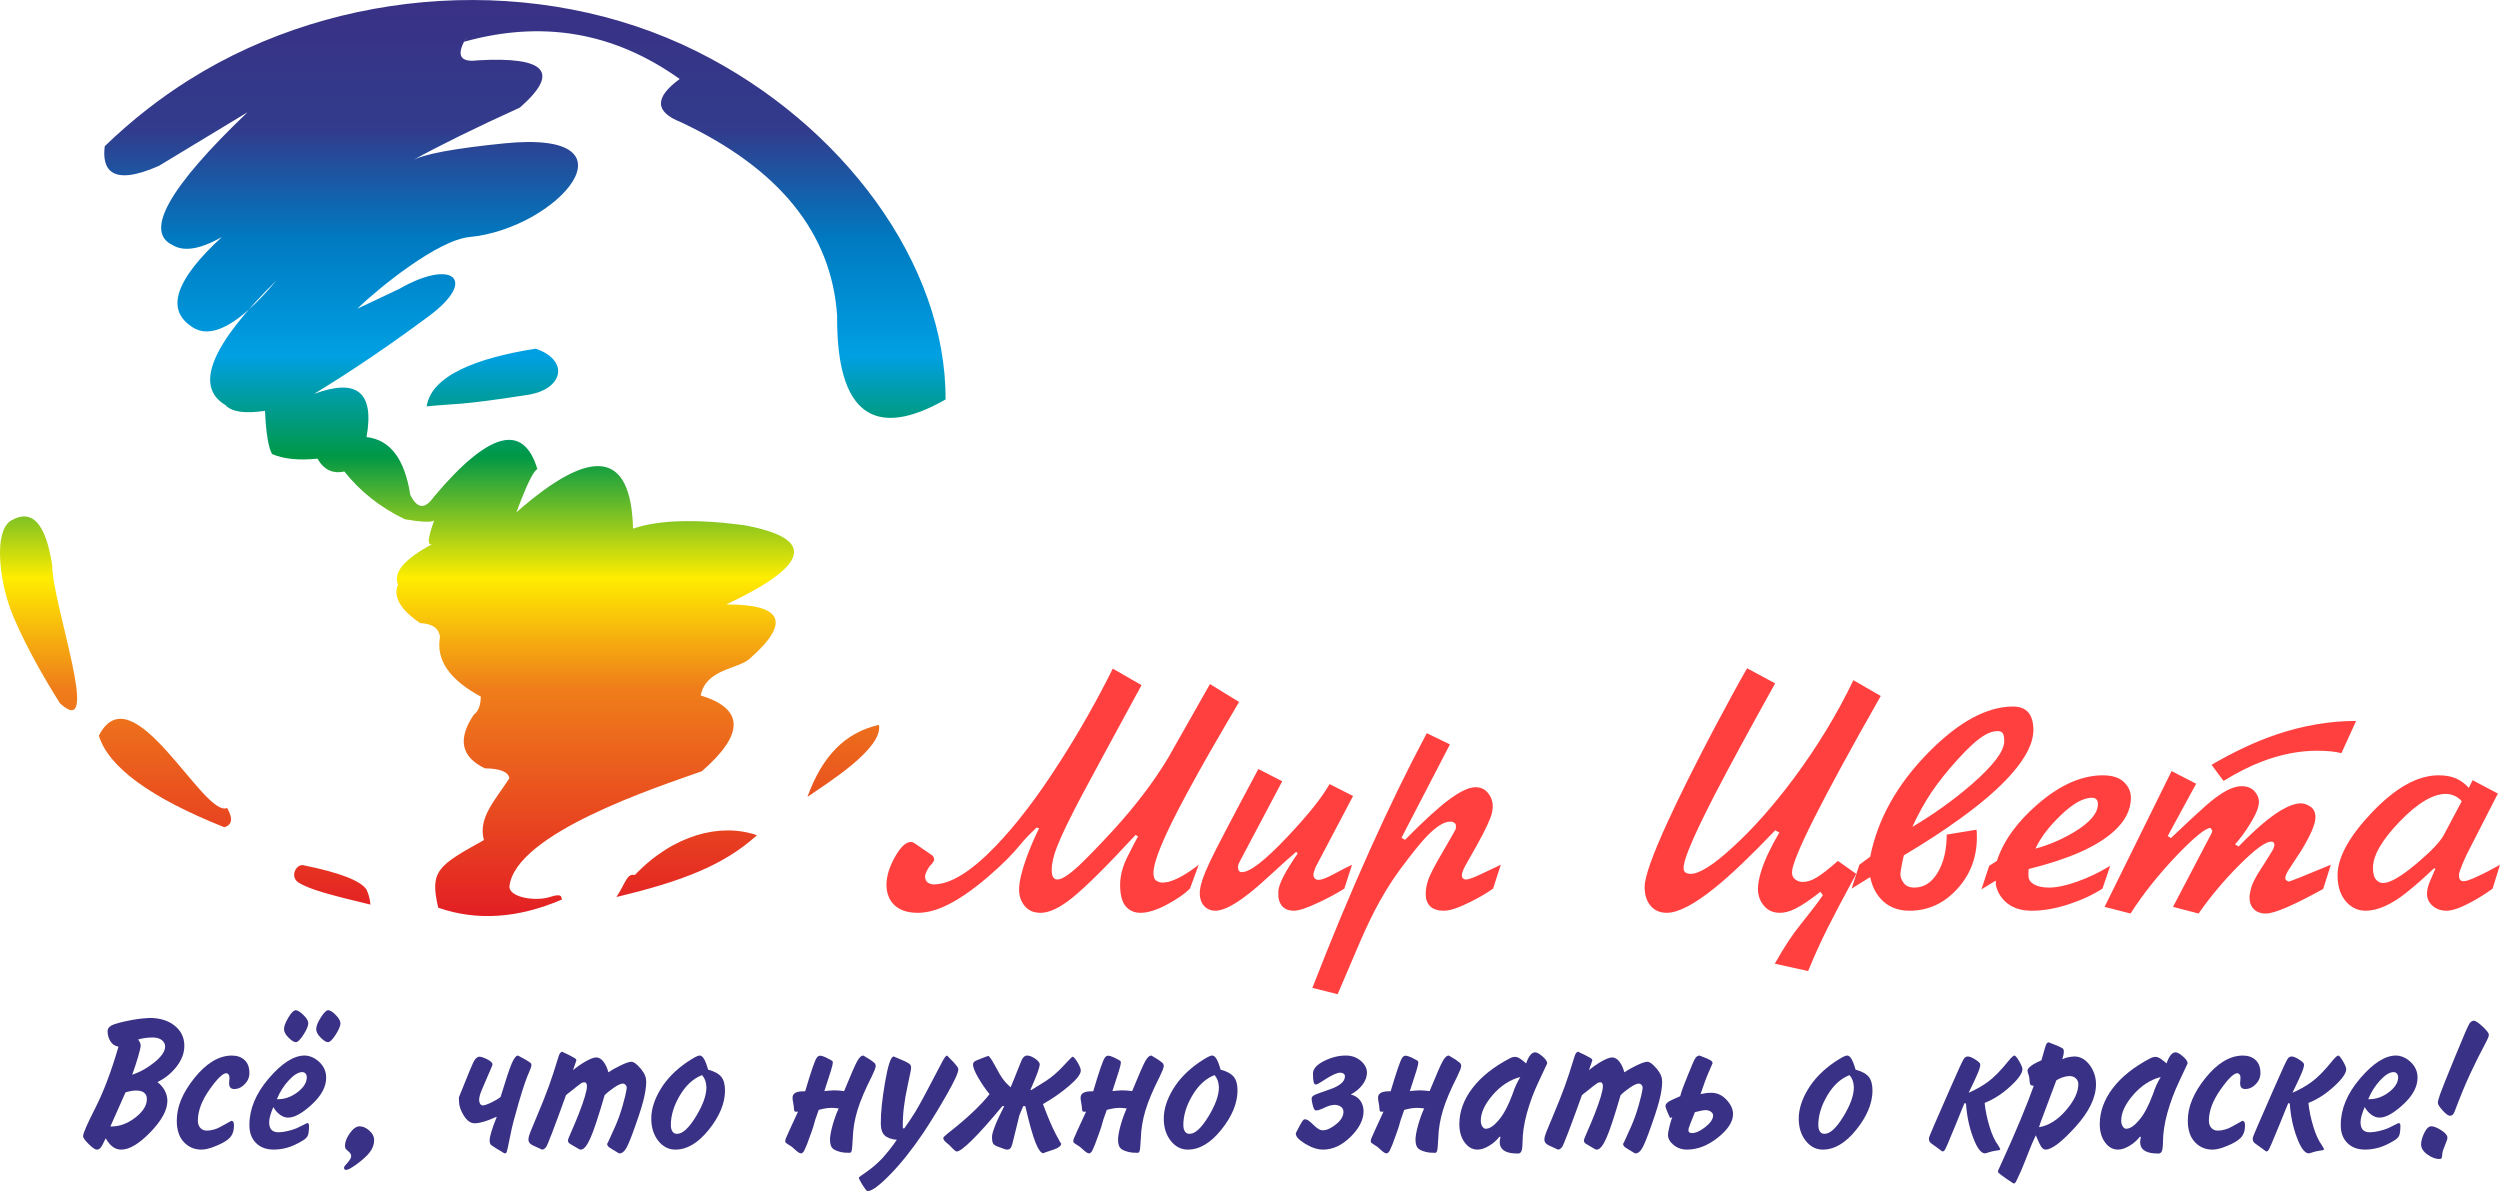 <?xml version="1.0" encoding="UTF-8"?> <svg xmlns="http://www.w3.org/2000/svg" xmlns:xlink="http://www.w3.org/1999/xlink" xmlns:xodm="http://www.corel.com/coreldraw/odm/2003" xml:space="preserve" width="60mm" height="28.584mm" version="1.1" style="shape-rendering:geometricPrecision; text-rendering:geometricPrecision; image-rendering:optimizeQuality; fill-rule:evenodd; clip-rule:evenodd" viewBox="0 0 6000 2858.4"> <defs> <style type="text/css"> .fil2 {fill:#393185;fill-rule:nonzero} .fil1 {fill:#FF403F;fill-rule:nonzero} .fil0 {fill:url(#id0)} </style> <linearGradient id="id0" gradientUnits="userSpaceOnUse" x1="1134.7" y1="2198.52" x2="1134.7" y2="0.01"> <stop offset="0" style="stop-opacity:1; stop-color:#E31E24"></stop> <stop offset="0.251" style="stop-opacity:1; stop-color:#EF7F1A"></stop> <stop offset="0.369" style="stop-opacity:1; stop-color:#FFED00"></stop> <stop offset="0.502" style="stop-opacity:1; stop-color:#009846"></stop> <stop offset="0.612" style="stop-opacity:1; stop-color:#00A0E3"></stop> <stop offset="0.741" style="stop-opacity:1; stop-color:#0079C0"></stop> <stop offset="0.859" style="stop-opacity:1; stop-color:#323B8C"></stop> <stop offset="1" style="stop-opacity:1; stop-color:#393185"></stop> </linearGradient> </defs> <g id="Слой_x0020_1">  <g id="_665765040"> <path class="fil0" d="M1121.8 85.99c-28.32,45.08 -19.92,64.68 25.19,58.79 164.03,-9.32 197.62,28.46 100.77,113.37 -105.3,47.85 -191.6,90.3 -258.93,127.37 27.23,-15.56 101.02,-29.37 221.31,-41.45 335.73,-33.68 128.7,204.53 -83.29,224.81 -76.83,7.35 -218.66,122.9 -269.6,172.15 0,0 33.59,-15.85 100.77,-47.57 127.71,-73.64 189.75,-22.8 71.86,64.78 -94.45,70.22 -186.51,132.6 -276.2,187.15 103.28,-38.49 145.27,-3.98 125.96,103.58 56.6,6.2 91.58,52.39 104.98,138.57 16.42,33.57 35.09,35.43 55.98,5.6 132.22,-157.23 215.27,-179.62 249.14,-67.18 -9.15,3.17 -25.95,37.7 -50.39,103.57 181.88,-159.94 275.19,-146.88 279.92,39.2 60.95,-20.87 149.59,-23.67 265.93,-8.4 173.64,31.8 159.64,95.24 -41.99,190.35 136.33,-0.29 154.95,43.17 55.89,130.36 -29.05,25.57 -104.6,24.11 -117.49,87.99 104.54,31.98 105.48,92.62 2.79,181.95 -103.43,36.78 -448.94,148.6 -461.87,277.13 0.56,26.13 63.68,36.05 98.67,24.24 28.64,-9.67 26.16,1.99 27.3,6.55 -105.42,45.23 -204.33,51.77 -296.73,19.59 -21.1,-88.87 -0.69,-100.98 109.62,-162.36 -14.71,-53.31 26.81,-95.3 61.11,-148.36 -2.57,-15.41 -22.16,-23.34 -58.78,-23.8 -57.18,-27.43 -66.05,-70.35 -26.6,-128.77 10.84,-7.77 16.44,-22.25 16.79,-43.39 -75.25,-40.66 -107.91,-88.25 -98,-142.78 -2.23,-21.11 -18.09,-32.31 -47.58,-33.59 -47.62,-32.46 -65.35,-63.25 -53.19,-92.39 -11.92,-29.77 16.07,-62.44 83.98,-97.97 -14.32,7.16 -13.38,-11.49 2.8,-55.98 -7.24,4.81 -30.57,3.87 -69.98,-2.8 -58.55,-28 -107.08,-66.26 -145.56,-114.76 -27.92,6.12 -49.4,-4.15 -64.43,-30.79 -45.39,4.63 -81.78,0.91 -109.17,-11.2 -8.8,-16.1 -14.42,-50.63 -16.8,-103.57 -48.55,7.27 -80.27,2.61 -95.19,-14.01 -75.17,-44.99 -34.1,-144.84 123.18,-299.51 -91.57,109.38 -160.63,145.75 -207.15,109.17 -58.9,-41.54 -33.69,-112.44 75.57,-212.73 -51.55,29.16 -90.75,35.7 -117.56,19.59 -69.53,-32.11 -9.81,-138.49 179.15,-319.14 0,0 -70.92,42.92 -212.74,128.78 -117.15,51.67 -136.57,5.38 -129.86,-47.29 65.23,-63.01 133.35,-115.83 203.24,-159.71 357.46,-224.43 838.54,-256.6 1217.69,-67.84 350.93,174.73 598.55,510.68 597.04,835.4 -170.79,97.52 -262.19,35 -260.21,-200.88 -13.4,-198.24 -138.43,-353.13 -375.1,-464.69 -62.73,-24.59 -63.66,-59.1 -2.79,-103.54 -157.03,-112.24 -329.56,-142.03 -517.6,-89.38m-969.65 1587.75c-45,-71.08 -97.19,-164.91 -120.84,-231.68 -23.46,-66.25 -38.05,-176.6 1.32,-205.79 51.66,-31.31 85.25,4.16 100.77,106.37 0,91.93 121.11,424.76 18.75,331.1l0 0zm401.14 251.16c14.5,25.34 12.16,40.73 -6.99,46.19 -177.29,-70.91 -277.6,-144.16 -300.92,-219.75 80.52,-157.72 251.39,198.51 307.91,173.56zm334.55 195.94c9.32,20.53 9.19,35.91 9.19,35.91 -88.9,-21.54 -144.86,-35.26 -172.53,-52.99 -20.7,-13.25 -6.89,-43.43 10.78,-41.7 87.82,17.8 138.67,37.39 152.56,58.78zm643.85 -35.01c92.36,-96.77 205.48,-126.04 293.2,-95.51 -79.01,71.36 -177.65,110.14 -337.37,148.22 21.78,-32.23 24.88,-57.88 44.16,-52.71l0.01 0zm414.31 -187.56c35.22,-97.53 90.22,-154.62 171.65,-172.79 10.44,57.37 -126.62,141.27 -171.65,172.79zm-652.11 -1075.72c-141.3,22.17 -250.87,64.51 -261.73,138.57 71.06,-7.6 71.17,-1.01 242.98,-27.78 84.49,-13.17 100.97,-82.42 18.76,-110.79l-0.01 0z"></path> <path class="fil1" d="M2973.75 1684.72c-24.13,40.98 -47.98,81.96 -71.56,122.93 -39.29,69.04 -69.32,124.63 -90.1,166.72 -29.18,59.5 -43.78,99.65 -43.78,120.41 0,10.1 2.54,16.55 7.58,19.37 5.06,2.81 10.1,4.2 15.15,4.2 5.05,-0.55 9.26,-1.11 12.64,-1.68 20.76,-5.62 45.18,-19.37 73.25,-41.26l-21.06 57.26c-12.91,12.9 -31.58,25.82 -55.99,38.73 -24.42,12.91 -45.34,19.37 -62.74,19.37 -14.59,0 -26.39,-5.19 -35.37,-15.59 -8.98,-10.38 -13.47,-27.63 -13.47,-51.77 0,-21.89 6.17,-44.91 18.53,-69.04 7.86,-15.72 16,-31.44 24.42,-47.15l-5.9 -3.36c-67.91,73.53 -118.16,123.5 -150.72,149.87 -30.31,24.69 -56.15,37.04 -77.46,37.04 -16.28,0 -28.92,-5.47 -37.89,-16.42 -8.99,-10.94 -13.48,-24 -13.48,-39.16 0,-17.97 5.63,-42.66 16.85,-74.09 8.42,-23.58 18.8,-48 31.16,-73.27l-5.9 -1.68c-16.27,15.14 -29.19,28.62 -38.73,40.42 -18.52,23 -44.06,48.56 -76.63,76.62 -40.42,34.81 -76.62,59.22 -108.61,73.26 -21.89,9.54 -42.38,14.3 -61.47,14.3 -27.5,0 -47.72,-7.85 -60.63,-23.57 -9.54,-11.79 -14.31,-26.39 -14.31,-43.78 0,-20.21 6.73,-42.39 20.21,-66.53 13.47,-24.13 26.39,-36.2 38.73,-36.2 2.25,0 4.77,0.84 7.59,2.52l42.94 29.48c2.24,1.11 3.93,4.2 5.04,9.26 0,3.93 -2.8,8.7 -8.41,14.31 -3.36,3.36 -6.45,7.99 -9.27,13.9 -2.8,5.89 -4.21,10.25 -4.21,13.05 0,8.99 3.93,14.87 11.79,17.68 3.37,1.12 6.17,1.69 8.42,1.69 40.42,0 89.82,-30.32 148.19,-90.94 50.52,-52.19 102.72,-120.69 156.62,-205.46 46.02,-71.84 87.85,-145.66 125.46,-221.45l69.04 39.57c-69.04,126.87 -116.75,215.01 -143.13,264.41 -29.19,55.01 -49.12,96.27 -59.79,123.77 -8.4,21.33 -12.62,39.87 -12.62,55.57 0,15.16 4.5,22.74 13.47,22.74 10.66,0 27.79,-10.95 51.36,-32.84 20.22,-19.09 47.45,-47.15 81.69,-84.21 54.45,-59.49 98.79,-117.88 133.04,-175.15 2.8,-5.04 36.2,-63.98 100.19,-176.82l69.88 42.94 -0.01 0.03zm273.67 225.67l-90.1 170.93c-0.55,2.24 -1.12,3.93 -1.68,5.06 -2.25,5.61 -3.37,9.54 -3.37,11.78 0,8.99 4.2,13.48 12.62,13.48 7.3,0 20.22,-5.04 38.74,-15.15 18.53,-10.1 32.28,-17.12 41.25,-21.05l-18.51 57.25c-16.85,10.68 -36.48,21.34 -58.95,32 -29.19,14.03 -49.97,21.05 -62.31,21.05 -21.33,0 -33.68,-10.94 -37.05,-32.84l0 -15.16c1.69,-17.41 17.12,-47.16 46.32,-89.25l-3.38 -4.21c-8.98,7.31 -33.67,29.47 -74.08,66.53 -54.46,49.97 -94.59,74.93 -120.41,74.93 -8.99,0 -16.85,-2.81 -23.58,-8.41 -8.98,-7.86 -13.46,-19.37 -13.46,-34.53 0,-15.72 8.14,-40.69 24.42,-74.94 12.9,-27.5 51.64,-101.61 116.19,-222.29l57.26 29.47 -98.51 186.09c-4.51,7.86 -7.03,13.74 -7.58,17.68l0 4.21c0.55,6.73 3.65,10.1 9.25,10.1 19.66,0 56.42,-28.63 110.32,-85.89 48.26,-51.08 81.68,-92.91 100.2,-125.46l56.42 28.62 -0.02 0zm354.49 165.03l-18.52 57.26c-15.72,11.22 -34.53,22.17 -56.42,32.83 -26.93,13.47 -47.43,20.22 -61.46,20.22 -11.22,0 -20.21,-1.97 -26.94,-5.9 -11.23,-6.73 -16.84,-18.24 -16.84,-34.53 0,-10.65 1.96,-21.74 5.89,-33.25 3.94,-11.51 13.2,-29.88 27.78,-55.16 25.82,-44.34 38.74,-67.08 38.74,-68.21l0 -6.73c0,-1.12 0,-1.96 0,-2.52 -2.26,-5.06 -6.74,-7.58 -13.47,-7.58 -14.61,0 -33.13,11.51 -55.57,34.53 -10.1,10.1 -25.55,28.64 -46.32,55.57 -26.38,33.68 -48.82,67.36 -67.36,101.04 -15.72,28.06 -32.14,62.03 -49.26,101.87 -17.13,39.85 -34.38,80.27 -51.77,121.25l-60.63 -15.16c44.34,-114.51 89.82,-223.7 136.4,-327.53 46.6,-103.84 92.62,-198.44 138.1,-283.76l55.57 26.94 -116.19 223.98 8.41 5.04c46.02,-46.58 81.96,-79.29 107.78,-98.09 25.82,-18.81 46.32,-28.21 61.48,-28.21 12.34,0 22.31,4.64 29.88,13.89 7.58,9.27 11.36,19.79 11.36,31.58 0,8.99 -1.81,18.24 -5.47,27.78 -3.65,9.55 -9.54,22.32 -17.68,38.32 -8.14,16.01 -20.35,38.03 -36.62,66.09 -9.55,16.28 -14.31,27.23 -14.31,32.85 0,7.3 3.35,10.95 10.1,10.95 5.61,0 16.83,-3.93 33.68,-11.79 16.84,-7.86 33.4,-15.72 49.67,-23.58l-0.01 0.01zm911.9 -405.01c-142.03,249.8 -213.04,390.98 -213.04,423.53 0,7.3 2.67,12.92 8.01,16.85 5.34,3.93 11.36,5.88 18.09,5.88 10.11,0 21.06,-3.51 32.85,-10.52 11.79,-7.02 28.91,-20.35 51.36,-39.99l43.78 31.15c-32.01,59.22 -54.45,101.74 -67.36,127.58 -17.4,34.66 -33.4,69.88 -47.99,105.67l-79.99 -17.69c22.44,-39.85 42.94,-71 61.46,-93.47 24.71,-30.86 42.65,-54.44 53.88,-70.73l-5.89 -8.41c-24.71,19.65 -45.19,33.4 -61.48,41.26 -12.9,6.17 -24.69,9.25 -35.36,9.25 -15.72,0 -28.07,-5.04 -37.05,-15.16 -10.66,-11.79 -16,-25.82 -16,-42.1 0,-11.79 2.52,-25.82 7.58,-42.11 7.86,-25.82 22.45,-56.97 43.78,-93.45l-10.1 -5.06c-58.37,61.18 -106.37,106.95 -143.98,137.25 -49.97,40.42 -88.69,60.63 -116.2,60.63 -16.27,0 -29.19,-5.6 -38.73,-16.85 -9.55,-11.21 -14.31,-26.38 -14.31,-45.47 0,-23.57 18.51,-75.77 55.57,-156.62 28.63,-62.3 65.39,-136.12 110.32,-221.45 34.23,-64.56 60.9,-113.38 79.99,-146.51l67.36 36.22c-63.43,113.95 -111.99,203.48 -145.65,268.59 -29.19,56.7 -49.69,99.93 -61.48,129.67 -8.42,21.34 -12.64,36.22 -12.64,44.63 0,5.62 1.69,9.4 5.06,11.37 3.37,1.96 7.3,2.94 11.79,2.94 20.76,0 53.88,-20.77 99.35,-62.3 49.39,-44.91 98.79,-100.48 148.19,-166.72 56.68,-76.34 104.4,-154.93 143.14,-235.76l65.69 37.88 0 0.02zm366.28 81.69c0,30.87 -17.68,66.24 -53.05,106.09 -29.18,33.12 -69.88,68.47 -122.09,106.09 -39.29,28.63 -84.48,58.1 -135.57,88.42 -1.11,3.37 -2.8,10.95 -5.04,22.74 -2.24,11.79 -3.36,19.37 -3.36,22.74 0,6.74 2.67,13.75 7.99,21.05 5.34,7.31 13.89,10.94 25.68,10.94 23.02,0 41.68,-12.07 55.99,-36.21 14.31,-24.14 21.47,-54.46 21.47,-90.94l71.56 -11.78c0.58,3.94 0.85,10.1 0.85,18.53 0,48.28 -15.86,89.67 -47.57,124.2 -31.72,34.53 -69.75,51.79 -114.1,51.79 -29.2,0 -52.49,-9.83 -69.88,-29.47 -12.35,-14.04 -20.49,-31.16 -24.42,-51.37l-44.63 27.79 18.54 -57.26 26.09 -19.37c17.97,-90.37 64.56,-173.73 139.78,-250.09 72.42,-73.53 140.06,-110.3 202.94,-110.3 32.55,0 48.84,18.81 48.84,56.41l-0.02 0zm-69.88 26.94c0,-8.97 -1.13,-15.29 -3.37,-18.95 -2.25,-3.65 -6.45,-5.47 -12.64,-5.47 -9.55,0 -19.65,3.08 -30.31,9.26 -17.4,10.11 -39.15,29.62 -65.26,58.52 -26.1,28.91 -47.15,55.29 -63.15,79.15 -16,23.85 -31.3,51.5 -45.89,82.94 50.51,-29.75 97.95,-63.71 142.29,-101.89 52.2,-45.46 78.31,-79.98 78.31,-103.56l0.02 0zm303.96 135.57c0,29.19 -13.75,56.14 -41.26,80.83 -40.42,36.49 -108.34,66.52 -203.77,90.1 -0.56,2.24 -0.84,5.04 -0.84,8.42 0,3.37 0,5.89 0,7.58 0,8.98 4.49,15.99 13.46,21.05 8.99,5.06 21.06,7.58 36.22,7.58 17.97,0 40.42,-4.78 67.36,-14.31 26.93,-9.54 53.32,-22.18 79.14,-37.89l-18.51 54.74c-23.58,15.14 -50.96,27.78 -82.11,37.89 -31.16,10.1 -60.48,15.16 -87.99,15.16 -27.5,0 -49.12,-7.86 -64.83,-23.58 -11.24,-11.22 -18.24,-24.12 -21.06,-38.72l0 -10.1 -34.53 21.05 18.54 -56.42 18.51 -11.79c15.72,-47.99 48.56,-93.6 98.52,-136.68 53.32,-45.89 105.24,-68.76 155.77,-68.76 22.44,0 39.29,5.34 50.51,16 11.23,10.65 16.84,23.28 16.84,37.88l0.03 -0.03zm-79.16 15.16c0,-10.1 -4.77,-15.16 -14.31,-15.16 -20.76,0 -45.61,13.9 -74.51,41.68 -28.92,27.79 -49.25,54.59 -61.06,80.43 31.44,-8.42 62.32,-21.62 92.62,-39.59 38.17,-23.01 57.26,-45.47 57.26,-67.36l0 0zm619.72 -199.55l-35.36 77.46c-14.04,-3.93 -33.68,-5.89 -58.95,-5.89 -42.65,0 -86.72,8.69 -132.2,26.09 -28.07,10.66 -58.65,26.1 -91.78,46.31l-28.63 -38.73c53.88,-31.43 105.54,-55.58 154.93,-72.4 64.56,-21.89 128.56,-32.84 191.99,-32.84zm-60.63 345.22l-18.51 58.1c-71.29,39.3 -117.04,58.95 -137.25,58.95 -19.65,0 -32.28,-8.42 -37.89,-25.27 -1.12,-5.61 -1.69,-10.38 -1.69,-14.31 0,-2.8 0.98,-8.84 2.95,-18.1 1.96,-9.27 7.43,-21.48 16.42,-36.63 7.3,-11.23 14.59,-22.74 21.89,-34.52 0.56,-1.13 4.21,-7.02 10.95,-17.68 5.05,-7.86 7.58,-14.03 7.58,-18.53 0,-5.06 -2.52,-7.58 -7.58,-7.58 -13.47,0 -38.59,18.24 -75.34,54.88 -36.78,36.63 -69.77,75.77 -98.94,117.74l-61.47 -16 92.62 -176.84 1.69 -5.88 -4.21 -6.74c-11.79,0 -38.74,21.89 -80.85,65.68 -44.33,46.58 -81.39,93.18 -111.13,139.78l-62.32 -16 160.83 -325.87 58.94 30.31 -68.21 125.46 7.57 5.05c35.36,-33.68 62.87,-59.22 82.53,-76.63 35.92,-31.99 64.84,-47.99 86.73,-47.99 13.47,0 23.85,3.93 31.15,11.92 7.31,8.01 10.94,16.42 10.94,25.55 0,12.47 -7.02,30.02 -21.05,52.76 -11.22,18.24 -23.3,34.66 -36.2,49.4l8.4 5.19c39.86,-41.11 73.54,-69.88 101.05,-86.45 19.07,-11.36 35.36,-17.12 48.82,-17.12 7.32,0 14.89,2.67 22.75,7.99 7.85,5.33 11.78,13.9 11.78,25.69 0,15.71 -11.21,42.1 -33.67,79.14 -2.82,4.5 -12.35,19.08 -28.64,43.78 -6.73,10.1 -10.1,17.68 -10.1,22.74 0,2.25 0.7,3.93 2.09,5.05 1.41,1.13 3.25,2.24 5.49,3.37 3.36,0 37.31,-13.48 101.87,-40.42l0.01 0.03zm405.86 0l-17.68 57.25c-15.16,11.22 -32.56,22.17 -52.2,32.83 -25.26,13.48 -44.63,20.22 -58.1,20.22 -13.46,0 -24.69,-3.93 -33.68,-11.79 -8.99,-7.85 -13.47,-17.4 -13.47,-28.62 0,-8.97 2.26,-18.79 6.74,-29.47 4.5,-10.66 8.98,-21.05 13.48,-31.15l-3.36 -0.84c-24.15,23.01 -45.75,42.1 -64.84,57.24 -37.05,29.75 -70.17,44.63 -99.35,44.63 -17.4,0 -32.28,-6.46 -44.63,-19.37 -15.14,-15.71 -22.74,-37.6 -22.74,-65.68 0,-42.11 26.95,-91.79 80.83,-149.04 57.26,-60.63 111.14,-90.94 161.67,-90.94 18.53,0 34.25,3.36 47.15,10.11 9.55,5.04 17.96,11.78 25.26,20.22l9.27 -18.54 60.63 32 -74.09 144.83c-2.81,5.61 -6.73,14.45 -11.79,26.52 -5.04,12.07 -7.58,20.07 -7.58,24 0,10.1 3.65,15.15 10.96,15.15 5.61,0 15.71,-3.36 30.3,-10.09 18.54,-8.42 37.61,-18.25 57.26,-29.47l-0.04 0zm-91.78 -152.42c-4.49,-5.61 -10.25,-9.95 -17.26,-13.04 -7.02,-3.08 -13.9,-4.62 -20.63,-4.62 -31.43,0 -68.5,22.17 -111.15,66.52 -42.67,44.35 -64,81.4 -64,111.15 0,12.91 2.39,22.19 7.16,27.79 4.76,5.61 10.52,8.41 17.25,8.41 16.28,0 42.38,-15.01 78.31,-45.05 35.94,-30.05 58.37,-53.48 67.36,-70.31l42.95 -80.85 0.01 0z"></path> </g> <path class="fil2" d="M377.79 2596.95c7.81,6.03 13.77,12.95 17.83,20.78 4.06,7.81 6.1,15.95 6.1,24.38 0,21.98 -13.55,46.96 -40.64,74.95 -27.1,27.99 -50.43,42 -69.99,42 -7.52,0 -14.29,-2.19 -20.32,-6.56 -6.02,-4.37 -11.74,-11.21 -17.15,-20.54 -5.43,11.75 -9.42,19.19 -11.97,22.35 -2.56,3.16 -5.64,4.75 -9.25,4.75 -4.21,0 -10.83,-4.52 -19.87,-13.55 -9.03,-9.03 -13.4,-15.35 -13.09,-18.96 0,-6.63 9.87,-29.28 29.59,-67.96 19.7,-38.68 38.15,-87.52 55.3,-146.52 -8.43,-1.51 -14.89,-5.88 -19.41,-13.09 -4.51,-7.23 -6.77,-15.35 -6.77,-24.38 0,-5.43 3.16,-9.94 9.48,-13.55 6.32,-3.61 21.84,-7.83 46.51,-12.65 11.44,-2.1 20.47,-3.46 27.1,-4.06 6.63,-0.61 12.8,-1.06 18.52,-1.35 24.69,0.29 44.63,6.62 59.83,18.96 15.21,12.34 22.8,28.29 22.8,47.87 0,17.46 -6.25,34.16 -18.74,50.11 -12.49,15.95 -27.77,28.3 -45.83,37.02l-0.03 0zm-60.51 -17.61c19.57,-6.62 37.62,-16.78 54.19,-30.48 16.55,-13.69 24.84,-26.11 24.84,-37.25 0,-6.02 -2.64,-11.15 -7.91,-15.36 -5.26,-4.2 -12.71,-6.31 -22.34,-6.31 -6.32,0 -12.49,0.45 -18.52,1.34 -6.02,0.91 -11.43,2.12 -16.26,3.61 1.81,2.1 3.31,4.44 4.52,6.99 1.2,2.57 1.8,4.9 1.8,7 0,4.51 -2.11,13.85 -6.32,27.99 -4.21,14.15 -8.88,28.29 -14,42.44l0 0.03zm-52.37 124.18c20.46,0.6 40.18,-6.32 59.14,-20.78 18.97,-14.46 28.45,-29.5 28.45,-45.16 0,-6.32 -2.12,-11.29 -6.32,-14.9 -4.21,-3.6 -10.99,-5.42 -20.32,-5.42 -3.32,0 -7.07,0.38 -11.3,1.13 -4.2,0.76 -8.57,1.73 -13.09,2.93 -1.51,3.31 -2.26,4.97 -2.26,4.97 0,0 -11.43,25.73 -34.32,77.21l0.02 0.02z"></path> <path id="_1" class="fil2" d="M474.87 2689.53c0,7.23 1.95,13.02 5.86,17.39 3.91,4.37 9.18,6.55 15.81,6.55 5.11,0 10.69,-0.84 16.7,-2.48 6.02,-1.65 11.6,-3.99 16.71,-6.99 16.56,-9.32 24.84,-13.93 24.84,-13.77 0,0.15 0.15,0.08 0.45,-0.23 2.1,0 3.68,0.91 4.74,2.71 1.05,1.81 1.58,4.66 1.58,8.58 0,12.64 -3.46,22.51 -10.38,29.57 -6.93,7.07 -18.06,13.62 -33.41,19.65 -7.83,3.31 -14.53,5.57 -20.09,6.77 -5.57,1.21 -10.31,1.81 -14.22,1.81 -16.86,0 -30.92,-6.01 -42.23,-18.07 -11.29,-12.03 -16.93,-29.04 -16.93,-51.02 -0.3,-33.11 13.84,-67.43 42.44,-102.94 28.61,-35.53 58.4,-53.43 89.41,-53.74 12.95,0 23.26,3.61 30.92,10.84 7.69,7.22 11.51,17.61 11.51,31.15 0,10.24 -3.76,19.19 -11.29,26.86 -7.52,7.69 -15.95,11.51 -25.27,11.51 -3.92,0 -6.94,-1.13 -9.03,-3.38 -2.12,-2.26 -3.16,-5.8 -3.16,-10.62 0,-1.2 0.15,-3.31 0.46,-6.32 0.29,-3 0.45,-5.26 0.45,-6.77 0,-3.31 -0.75,-5.94 -2.26,-7.9 -1.51,-1.95 -3.31,-2.94 -5.42,-2.94 -8.43,0 -21.89,13.17 -40.41,39.52 -18.52,26.33 -27.77,51.1 -27.77,74.28l-0.01 -0.02z"></path> <path id="_2" class="fil2" d="M655.93 2657.01c-3.31,7.83 -5.81,14.75 -7.45,20.76 -1.66,6.02 -2.48,11.14 -2.48,15.35 0,8.43 1.89,14.6 5.65,18.52 3.77,3.91 9.25,5.86 16.48,5.86 6.32,0 13.69,-0.98 22.12,-2.93 8.43,-1.97 15.81,-4.28 22.13,-7 6.01,-2.71 11.51,-5.42 16.48,-8.12 4.97,-2.71 8.05,-4.08 9.25,-4.08 0.91,0 1.73,0.61 2.48,1.81 0.74,1.2 1.13,2.4 1.13,3.61 0,10.52 -0.84,18.28 -2.48,23.25 -1.66,4.97 -6.1,9.56 -13.33,13.77 -13.55,8.12 -25.81,13.69 -36.8,16.71 -10.99,3.01 -21.75,4.52 -32.29,4.52 -18.06,0 -32.36,-5.43 -42.9,-16.26 -10.54,-10.84 -15.64,-25.29 -15.35,-43.34 0,-37.94 15.5,-75.03 46.51,-111.32 31.01,-36.27 59.6,-54.56 85.79,-54.86 12.94,0.3 24.83,5.57 35.67,15.8 10.84,10.23 16.26,22.73 16.26,37.48 0,21.67 -11.51,43.12 -34.54,64.33 -23.04,21.22 -42.07,31.69 -57.13,31.4 -6.32,0 -12.65,-2.26 -18.96,-6.78 -6.32,-4.51 -11.74,-10.69 -16.26,-18.51l0.02 0.03zm8.58 -18.96c17.15,0.6 33.34,-4.75 48.53,-16.03 15.2,-11.29 22.94,-23.25 23.25,-35.89 0,-3.91 -0.98,-7.07 -2.95,-9.48 -1.95,-2.41 -4.59,-3.61 -7.9,-3.61 -9.32,0 -20.09,6.55 -32.28,19.65 -12.19,13.09 -21.75,28.22 -28.67,45.38l0.02 -0.02zm45.6 -213.58c4.51,0.31 10.61,4.21 18.28,11.74 7.67,7.52 11.51,13.99 11.51,19.41 0,6.32 -3.84,15.5 -11.51,27.54 -7.68,12.04 -13.78,18.06 -18.28,18.06 -4.52,0 -10.39,-3.6 -17.61,-10.83 -7.23,-7.23 -10.84,-13.99 -10.84,-20.32 -0.29,-6.32 3.08,-15.5 10.16,-27.54 7.08,-12.04 13.17,-18.06 18.29,-18.06zm77.66 0c4.82,0.31 10.84,4.13 18.06,11.51 7.23,7.37 10.99,13.91 11.3,19.65 0,6.32 -3.85,15.49 -11.51,27.53 -7.67,12.04 -13.77,18.07 -18.29,18.07 -4.51,0 -10.38,-3.61 -17.61,-10.84 -7.23,-7.23 -10.83,-13.99 -10.83,-20.32 0,-7.23 3.69,-16.63 11.07,-28.23 7.37,-11.58 13.33,-17.38 17.83,-17.38l-0.02 0.01z"></path> <path id="_3" class="fil2" d="M897.96 2736.48c0,9.94 -3.39,19.41 -10.17,28.44 -6.77,9.03 -17.83,19.12 -33.19,30.27 -6.92,4.82 -12.04,8.04 -15.35,9.7 -3.31,1.66 -6.03,2.64 -8.12,2.93 -1.81,0 -3.17,-0.45 -4.08,-1.34 -0.9,-0.9 -1.35,-2.1 -1.35,-3.61 0,-0.91 0.16,-1.8 0.45,-2.71 0.3,-0.91 3.32,-4.52 9.04,-10.84 2.71,-3.31 4.66,-6.17 5.86,-8.58 1.2,-2.4 1.8,-4.37 1.8,-5.86 0,-2.11 -0.52,-4.06 -1.58,-5.88 -1.06,-1.8 -2.48,-3.46 -4.28,-4.96 -4.83,-3.91 -7.53,-6.77 -8.13,-8.57 -0.6,-1.81 -0.91,-3.77 -0.91,-5.87 0,-9.03 3.92,-19.03 11.75,-30.02 7.83,-11 15.66,-16.48 23.47,-16.48 7.53,0 15.21,3.38 23.04,10.16 7.81,6.77 11.73,14.53 11.73,23.25l0.02 -0.03z"></path> <path id="_4" class="fil2" d="M1201.39 2632.64c12.65,-41.54 21.6,-68.41 26.86,-80.6 5.26,-12.18 10.16,-18.43 14.68,-18.74 0,0 0.23,0.09 0.67,0.24 0.45,0.14 6.7,3.53 18.74,10.16 6.92,4.21 10.83,6.92 11.74,8.12 0.9,1.21 1.35,2.57 1.35,4.06 0,1.81 -0.45,3.99 -1.35,6.56 -0.91,2.56 -2.11,5.64 -3.6,9.25 -6.63,14.15 -15.05,38.75 -25.29,73.82 -10.24,35.08 -16.56,59.22 -18.96,72.48 -6.03,30.41 -9.56,46.36 -10.62,47.87 -1.05,1.51 -2.33,2.26 -3.84,2.26 -0.91,0 -1.35,-0.08 -1.35,-0.22 0,-0.16 -5.86,-3.7 -17.61,-10.62 -9.32,-5.42 -14.6,-9.18 -15.81,-11.29 -1.2,-2.09 -1.8,-4.81 -1.8,-8.12 -0.29,-4.52 1.06,-11.75 4.06,-21.67 3.01,-9.93 7.38,-21.98 13.09,-36.13 -12.94,5.72 -23.56,9.78 -31.83,12.18 -8.28,2.41 -15.42,3.61 -21.45,3.61 -9.63,0 -18.28,-6.17 -25.96,-18.52 -7.68,-12.34 -11.51,-23.78 -11.51,-34.32 -0.3,-6.32 -0.38,-9.49 -0.22,-9.49 0.14,0 8.79,-21.37 25.96,-64.11 6.03,-15.05 10.54,-24.31 13.55,-27.77 3.01,-3.46 6.32,-5.34 9.94,-5.65 3.92,0 10.09,2.1 18.5,6.32 8.44,4.21 12.66,8.29 12.66,12.19 0,0.9 -0.38,2.25 -1.13,4.06 -0.75,1.8 -1.88,4.51 -3.39,8.12 -15.35,34.93 -23.78,55.01 -25.29,60.28 -1.51,5.26 -2.26,9.41 -2.26,12.42 0,3.91 0.84,7.14 2.48,9.7 1.66,2.57 3.69,3.84 6.1,3.84 4.22,0 11.29,-2.4 21.22,-7.23 9.94,-4.8 17.15,-9.17 21.67,-13.09l0 0.03z"></path> <path id="_5" class="fil2" d="M1460.12 2573.48c8.12,-5.43 17.9,-10.91 29.35,-16.48 11.44,-5.57 20.01,-8.5 25.73,-8.8 2.71,0 5.79,1.2 9.25,3.61 3.46,2.4 8.2,7.08 14.23,14 4.51,5.72 7.68,10.91 9.48,15.57 1.81,4.66 2.72,9.71 2.72,15.13 0,12.35 -2.34,27.54 -7,45.6 -4.66,18.06 -13.47,44.71 -26.42,79.92 -7.23,19.58 -12.95,32.14 -17.15,37.72 -4.23,5.57 -8.58,8.35 -13.1,8.35 -0.6,0 -1.2,-0.07 -1.8,-0.22 -0.6,-0.16 -6.03,-3.38 -16.26,-9.7 -5.72,-3.32 -9.18,-5.94 -10.38,-7.91 -1.2,-1.95 -1.81,-3.98 -1.81,-6.1 0,-0.29 -0.14,0.46 -0.45,2.26 -0.29,1.81 6.47,-12.8 20.32,-43.79 6.63,-15.05 12.49,-31.54 17.61,-49.44 5.12,-17.9 8.29,-31.54 9.49,-40.87 0,-0.89 0,-1.65 0,-2.25 0,-0.6 0,-1.21 0,-1.81 -0.6,-2.09 -1.73,-3.91 -3.39,-5.42 -1.65,-1.51 -3.53,-2.26 -5.64,-2.26 -4.82,0 -12.04,3.31 -21.69,9.93 -9.63,6.62 -17.01,12.65 -22.12,18.06 -14.75,50.88 -26.19,85.33 -34.33,103.4 -8.12,18.06 -15.64,27.09 -22.58,27.09 -0.89,0 -1.73,-0.07 -2.47,-0.22 -0.77,-0.14 -6.4,-3.38 -16.94,-9.7 -5.72,-3.03 -9.1,-5.34 -10.16,-7.01 -1.05,-1.66 -1.58,-3.54 -1.58,-5.65 0,-1.51 2.78,-8.5 8.35,-20.99 5.58,-12.5 11.51,-26.72 17.85,-42.67 6.32,-16.26 11.14,-29.96 14.45,-41.1 3.32,-11.14 4.96,-19.41 4.96,-24.84 0,-3 -0.53,-5.33 -1.58,-6.99 -1.06,-1.65 -2.64,-2.48 -4.74,-2.48 -1.8,0 -3.84,0.53 -6.1,1.59 -2.26,1.05 -14.82,10.76 -37.7,29.12 -28.6,79.17 -44.54,120.78 -47.87,124.84 -3.31,4.07 -6.46,6.1 -9.48,6.1 -0.3,0 -0.39,0 -0.22,0 0.14,0 -6.1,-2.86 -18.74,-8.57 -7.23,-3.02 -11.6,-6.56 -13.09,-10.62 -1.52,-4.06 -1.06,-9.41 1.34,-16.02 1.21,-3.92 2.86,-8.36 4.97,-13.33 2.1,-4.97 6.47,-15.43 13.1,-31.4 6.32,-15.04 11.58,-27.84 15.8,-38.37 4.23,-10.54 8.58,-21.97 13.1,-34.32 3.91,-10.83 7.37,-20.92 10.38,-30.25 3,-9.32 7.37,-23.18 13.09,-41.53 1.2,-3.92 2.57,-6.63 4.06,-8.14 1.51,-1.51 3.46,-2.26 5.87,-2.26 0,0 -0.3,0 -0.91,0 -0.6,0 5.42,3.01 18.06,9.03 8.72,4.52 13.4,7.23 13.99,8.14 0.6,0.89 1.05,1.8 1.35,2.71 0,0.6 -0.08,1.13 -0.22,1.59 -0.15,0.45 -2.79,8.05 -7.9,22.8 9.32,-7.83 19.33,-14.83 30.02,-21 10.69,-6.17 19.2,-9.41 25.52,-9.71 6.31,0 12.11,3.32 17.38,9.93 5.27,6.63 9.26,15.2 11.97,25.73l0.03 0z"></path> <path id="_6" class="fil2" d="M1699.43 2567.16c14.75,3.91 25.22,9.56 31.39,16.93 6.17,7.38 9.25,18.59 9.25,33.65 -0.3,30.4 -13.24,61.55 -38.82,93.46 -25.59,31.9 -52.37,47.87 -80.38,47.87 -16.26,0 -29.96,-7.07 -41.1,-21.22 -11.14,-14.15 -16.71,-31.9 -16.71,-53.28 0,-22.27 7.37,-45.69 22.12,-70.22 14.75,-24.52 35.97,-46.28 63.67,-65.24 7.22,-4.81 13.4,-8.65 18.5,-11.51 5.12,-2.86 9.18,-4.3 12.18,-4.3 3.61,0 7.08,2.86 10.38,8.58 3.32,5.72 6.47,14.15 9.49,25.29l0.03 -0.01zm-14.46 13.09c-21.07,8.13 -38.82,24.39 -53.28,48.77 -14.46,24.38 -21.67,48.02 -21.67,70.89 0,6.92 1.35,12.27 4.06,16.03 2.72,3.77 6.47,5.5 11.29,5.19 12.95,0 27.85,-13.78 44.71,-41.32 16.86,-27.55 25.29,-50.95 25.29,-70.22 -0.29,-6.61 -1.27,-12.18 -2.93,-16.7 -1.66,-4.51 -4.14,-8.74 -7.45,-12.64l-0.02 0z"></path> <path id="_7" class="fil2" d="M1978.48 2618.64c3.6,-0.3 7.3,-0.68 11.05,-1.13 3.77,-0.45 7.61,-0.68 11.51,-0.68 4.21,0 8.36,0.15 12.42,0.46 4.06,0.29 8.2,0.76 12.42,1.35 16.26,-39.74 26.79,-63.81 31.61,-72.24 4.81,-8.44 9.33,-12.79 13.55,-13.1 0.3,0 0.75,0.09 1.35,0.24 0.6,0.14 5.72,3.24 15.35,9.25 7.83,5.42 12.04,8.8 12.65,10.16 0.61,1.35 1.06,2.79 1.35,4.28 0,2.72 -0.76,6.03 -2.25,9.94 -1.52,3.92 -3.92,9.33 -7.23,16.26 -16.26,31.91 -27.77,59.15 -34.55,81.73 -6.77,22.58 -10.47,44.85 -11.05,66.83 -0.91,17.76 -1.89,27.99 -2.93,30.7 -1.06,2.72 -2.48,4.06 -4.3,4.06 -5.42,0 -9.71,-0.14 -12.86,-0.45 -3.17,-0.29 -5.95,-0.75 -8.36,-1.35 -11.43,-2.71 -18.66,-6.32 -21.67,-10.83 -3,-4.52 -4.51,-10.84 -4.51,-18.96 0,-7.83 1.95,-18.96 5.86,-33.42 3.92,-14.45 8.89,-28.29 14.9,-41.53 -3.01,-0.3 -5.87,-0.61 -8.58,-0.9 -2.71,-0.31 -5.26,-0.45 -7.68,-0.45 -5.43,0 -10.76,0.45 -16.03,1.35 -5.26,0.91 -10.45,2.11 -15.57,3.6 -6.92,18.96 -10.76,30.56 -11.51,34.77 -0.74,4.2 -6.24,20.01 -16.48,47.4 -4.2,10.54 -7.22,16.86 -9.03,18.96 -1.8,2.11 -3.77,3.16 -5.86,3.16 -3.02,-0.29 -7.08,-2.78 -12.18,-7.44 -5.12,-4.67 -8.29,-7.45 -9.49,-8.36 -9.63,-6.03 -14.68,-9.56 -15.13,-10.62 -0.46,-1.05 -0.68,-2.18 -0.68,-3.38 0,-1.21 0.46,-3.16 1.35,-5.87 0.9,-2.71 10.69,-24.23 29.36,-64.57 -3.61,0.6 -6.18,0.53 -7.69,-0.22 -1.51,-0.76 -2.4,-5.19 -2.71,-13.33 -0.29,-2.71 -0.83,-5.95 -1.58,-9.7 -0.77,-3.77 -1.13,-6.85 -1.13,-9.26 -0.3,-5.71 1.95,-9.94 6.77,-12.65 4.82,-2.71 12.64,-3.91 23.47,-3.61 7.23,-24.38 13.03,-42.9 17.39,-55.54 4.37,-12.63 7.61,-20.61 9.71,-23.92 2.09,-3.32 4.51,-5.27 7.23,-5.87 2.71,-0.6 7.83,0.75 15.35,4.06 10.53,5.12 15.95,8.29 16.26,9.49 0.29,1.2 0.45,2.41 0.45,3.61 0,2.4 -1.58,8.87 -4.75,19.41 -3.15,10.54 -8.36,26.64 -15.57,48.31l0 0z"></path> <path id="_8" class="fil2" d="M2166.77 2708.03l3.61 0c8.43,-11.74 17.15,-24.84 26.18,-39.28 9.03,-14.46 30.41,-54.19 64.12,-119.2 3,-5.72 5.42,-9.8 7.23,-12.19 1.8,-2.4 3.46,-3.76 4.97,-4.07 0,0 0.15,0.09 0.45,0.23 0.3,0.15 5.72,5.79 16.26,16.94 5.43,6.32 8.51,10.23 9.25,11.74 0.75,1.51 1.13,3.01 1.13,4.52 0,7.83 -9.41,28.22 -28.22,61.18 -18.81,32.96 -37.4,63.28 -55.76,90.98 -27.1,40.04 -53.58,73.29 -79.47,99.79 -25.89,26.49 -43.65,39.73 -53.28,39.73 -1.21,0 -2.33,-0.29 -3.39,-0.91 -1.05,-0.6 -4.59,-5.57 -10.61,-14.89 -4.52,-7.82 -6.93,-12.27 -7.23,-13.33 -0.3,-1.06 -0.6,-2.03 -0.91,-2.93 0.29,-0.9 6.85,-5.8 19.65,-14.68 12.78,-8.87 25.05,-19.49 36.8,-31.83 5.72,-6.32 11.67,-13.4 17.84,-21.22 6.17,-7.83 11.8,-15.51 16.94,-23.03 -13.84,-1.51 -23.71,-5.2 -29.58,-11.06 -5.86,-5.86 -8.79,-15.13 -8.79,-27.77 -0.31,-25.28 3.08,-58.4 10.16,-99.33 7.06,-40.94 13.93,-61.57 20.54,-61.86 0.31,0.29 0.76,0.45 1.36,0.45 0.6,0 8.73,3.46 24.39,10.38 7.52,3.61 12.11,6.4 13.76,8.36 1.66,1.95 2.48,4.44 2.48,7.45 0,2.4 -0.38,5.42 -1.13,9.03 -0.76,3.6 -3.08,14.75 -6.99,33.41 -4.21,18.96 -7.3,36.64 -9.25,53.05 -1.97,16.41 -2.79,33.2 -2.48,50.35l-0.03 -0.01z"></path> <path id="_9" class="fil2" d="M2460.73 2654.75l-4.97 0c-6.01,14.15 -9.03,21.22 -9.03,21.22 0,0 -5.72,23.18 -17.16,69.54 -1.51,5.42 -3.16,9.03 -4.97,10.83 -1.8,1.81 -4.37,2.72 -7.68,2.72 -1.51,0 -3.24,-0.3 -5.19,-0.91 -1.95,-0.6 -6.85,-2.41 -14.68,-5.43 -7.23,-2.4 -11.73,-5.11 -13.55,-8.12 -1.8,-3.01 -2.71,-8.58 -2.71,-16.7 0,-4.52 2.33,-12.88 6.99,-25.06 4.67,-12.18 12.11,-28.22 22.36,-48.09l-4.51 0c-30.71,37.02 -55.16,64.42 -73.37,82.18 -18.21,17.77 -30.18,26.64 -35.9,26.64 -2.09,0 -5.26,-2.18 -9.48,-6.55 -4.21,-4.37 -7.07,-7.3 -8.58,-8.8 -6.32,-5.12 -10.31,-8.74 -11.96,-10.83 -1.66,-2.12 -2.48,-4.21 -2.48,-6.32 0,-0.91 0.75,-2.03 2.26,-3.39 1.51,-1.35 4.66,-4.15 9.48,-8.36 21.07,-16.26 40.41,-32.65 58.02,-49.2 17.61,-16.56 31.38,-31.31 41.32,-44.25 -9.33,-11.15 -18.29,-24.08 -26.86,-38.83 -8.58,-14.75 -12.88,-25.44 -12.88,-32.06 0,-2.12 0.61,-3.99 1.81,-5.65 1.2,-1.66 3.77,-3.24 7.68,-4.73l15.81 -6.32c7.52,-3.01 11.59,-4.29 12.18,-3.85 0.6,0.46 1.35,1.28 2.26,2.48 1.51,1.51 3.31,3.99 5.42,7.45 2.1,3.46 4.37,7.3 6.78,11.51 8.12,15.66 14.82,27.02 20.08,34.09 5.27,7.07 11.37,13.62 18.29,19.63 2.71,-6.61 5.42,-13.17 8.12,-19.63 2.71,-6.47 7.67,-18.89 14.9,-37.26 2.71,-7.52 5.33,-12.64 7.9,-15.35 2.56,-2.71 5.64,-4.07 9.25,-4.07 5.72,0.3 12.04,2.86 18.96,7.68 6.92,4.82 10.54,9.32 10.84,13.55 -0.3,3.91 -1.97,10.16 -4.98,18.74 -3,8.57 -8.88,22.8 -17.61,42.66l2.72 0 33.87 -21.21c13.85,-8.73 27.84,-20.69 41.99,-35.9 14.15,-15.2 21.67,-22.8 22.56,-22.8 2.72,0.3 6.71,4.81 11.97,13.55 5.26,8.73 7.9,15.35 7.9,19.87 0,8.43 -9.32,20.63 -27.99,36.58 -18.66,15.95 -39.59,30.56 -62.75,43.8 11.43,30.7 21.52,54.41 30.24,71.12 8.74,16.7 13.24,24.61 13.55,23.71 0,2.71 -1.65,5.34 -4.97,7.9 -3.31,2.57 -7.81,4.75 -13.55,6.56 -18.06,6.01 -26.55,9.03 -25.51,9.03 1.05,0 1.58,0 1.58,0 -6.02,-0.3 -12.41,-8.89 -19.19,-25.74 -6.77,-16.86 -14.97,-46.05 -24.6,-87.6l0.02 -0.03z"></path> <path id="_10" class="fil2" d="M2669.78 2618.64c3.61,-0.3 7.3,-0.68 11.06,-1.13 3.76,-0.45 7.61,-0.68 11.51,-0.68 4.2,0 8.35,0.15 12.42,0.46 4.06,0.29 8.19,0.76 12.41,1.35 16.26,-39.74 26.79,-63.81 31.62,-72.24 4.81,-8.44 9.32,-12.79 13.54,-13.1 0.3,0 0.75,0.09 1.35,0.24 0.6,0.14 5.72,3.24 15.35,9.25 7.83,5.42 12.04,8.8 12.66,10.16 0.6,1.35 1.05,2.79 1.35,4.28 0,2.72 -0.77,6.03 -2.26,9.94 -1.51,3.92 -3.92,9.33 -7.23,16.26 -16.26,31.91 -27.77,59.15 -34.54,81.73 -6.78,22.58 -10.47,44.85 -11.06,66.83 -0.91,17.76 -1.89,27.99 -2.93,30.7 -1.06,2.72 -2.48,4.06 -4.3,4.06 -5.42,0 -9.7,-0.14 -12.86,-0.45 -3.16,-0.29 -5.95,-0.75 -8.35,-1.35 -11.44,-2.71 -18.67,-6.32 -21.67,-10.83 -3.01,-4.52 -4.52,-10.84 -4.52,-18.96 0,-7.83 1.95,-18.96 5.87,-33.42 3.91,-14.45 8.88,-28.29 14.89,-41.53 -3,-0.3 -5.86,-0.61 -8.58,-0.9 -2.71,-0.31 -5.26,-0.45 -7.68,-0.45 -5.42,0 -10.76,0.45 -16.02,1.35 -5.27,0.91 -10.46,2.11 -15.57,3.6 -6.92,18.96 -10.76,30.56 -11.51,34.77 -0.75,4.2 -6.25,20.01 -16.48,47.4 -4.21,10.54 -7.23,16.86 -9.03,18.96 -1.81,2.11 -3.77,3.16 -5.87,3.16 -3.02,-0.29 -7.08,-2.78 -12.18,-7.44 -5.12,-4.67 -8.29,-7.45 -9.49,-8.36 -9.63,-6.03 -14.68,-9.56 -15.13,-10.62 -0.45,-1.05 -0.67,-2.18 -0.67,-3.38 0,-1.21 0.45,-3.16 1.34,-5.87 0.9,-2.71 10.69,-24.23 29.36,-64.57 -3.61,0.6 -6.17,0.53 -7.68,-0.22 -1.51,-0.76 -2.41,-5.19 -2.72,-13.33 -0.29,-2.71 -0.83,-5.95 -1.58,-9.7 -0.76,-3.77 -1.13,-6.85 -1.13,-9.26 -0.29,-5.71 1.95,-9.94 6.77,-12.65 4.83,-2.71 12.64,-3.91 23.48,-3.61 7.23,-24.38 13.02,-42.9 17.39,-55.54 4.37,-12.63 7.61,-20.61 9.7,-23.92 2.1,-3.32 4.52,-5.27 7.23,-5.87 2.71,-0.6 7.83,0.75 15.35,4.06 10.53,5.12 15.95,8.29 16.26,9.49 0.29,1.2 0.45,2.41 0.45,3.61 0,2.4 -1.58,8.87 -4.75,19.41 -3.15,10.54 -8.35,26.64 -15.57,48.31l0 0z"></path> <path id="_11" class="fil2" d="M2929.42 2567.16c14.75,3.91 25.22,9.56 31.39,16.93 6.17,7.38 9.25,18.59 9.25,33.65 -0.31,30.4 -13.24,61.55 -38.82,93.46 -25.59,31.9 -52.38,47.87 -80.38,47.87 -16.26,0 -29.96,-7.07 -41.1,-21.22 -11.14,-14.15 -16.71,-31.9 -16.71,-53.28 0,-22.27 7.37,-45.69 22.12,-70.22 14.75,-24.52 35.97,-46.28 63.66,-65.24 7.23,-4.81 13.41,-8.65 18.51,-11.51 5.11,-2.86 9.18,-4.3 12.18,-4.3 3.61,0 7.08,2.86 10.38,8.58 3.32,5.72 6.47,14.15 9.49,25.29l0.03 -0.01zm-14.46 13.09c-21.07,8.13 -38.82,24.39 -53.28,48.77 -14.46,24.38 -21.67,48.02 -21.67,70.89 0,6.92 1.35,12.27 4.06,16.03 2.71,3.77 6.47,5.5 11.29,5.19 12.95,0 27.84,-13.78 44.71,-41.32 16.86,-27.55 25.29,-50.95 25.29,-70.22 -0.3,-6.61 -1.28,-12.18 -2.94,-16.7 -1.65,-4.51 -4.13,-8.74 -7.44,-12.64l-0.02 0z"></path> <path id="_12" class="fil2" d="M3241.88 2626.76c9.03,2.11 16.33,6.63 21.89,13.55 5.57,6.93 8.5,15.66 8.81,26.19 0,20.76 -10.38,41.39 -31.15,61.86 -20.77,20.46 -42.75,30.7 -65.93,30.7 -13.24,0 -27.46,-4.59 -42.66,-13.77 -15.21,-9.18 -22.8,-17.23 -22.8,-24.16 0,-1.21 0,-1.81 0,-1.81 0,0 3.46,-6.63 10.38,-19.87 3.61,-6.62 6.32,-10.61 8.12,-11.96 1.81,-1.35 4.07,-1.58 6.78,-0.67 1.8,0.6 3.69,1.58 5.64,2.93 1.97,1.35 5.34,4.28 10.16,8.81 5.43,5.42 10.02,9.18 13.77,11.29 3.77,2.11 7.3,3.02 10.62,2.71 8.74,0 19.03,-4.73 30.92,-14.22 11.89,-9.48 17.84,-19.5 17.84,-30.03 0,-5.11 -1.96,-9.1 -5.88,-11.96 -3.91,-2.86 -8.72,-4.44 -14.45,-4.74 -7.53,0 -15.88,2.26 -25.06,6.78 -9.18,4.51 -16.17,6.77 -21,6.77 -2.4,0 -4.66,-3.53 -6.77,-10.61 -2.11,-7.07 -3.15,-13.33 -3.15,-18.74 0,-2.11 1.42,-4.21 4.28,-6.32 2.86,-2.1 14.97,-6.78 36.34,-13.99 12.95,-4.21 22.73,-9.03 29.36,-14.46 6.63,-5.42 9.92,-11.43 9.92,-18.06 0,-2.41 -1.05,-4.44 -3.15,-6.1 -2.11,-1.66 -4.82,-2.48 -8.12,-2.48 -3.92,0 -8.96,1.42 -15.13,4.28 -6.17,2.86 -12.57,6.4 -19.19,10.62 -9.64,6.32 -15.81,10.16 -18.52,11.51 -2.72,1.35 -4.67,2.02 -5.87,2.02 -2.4,0 -4.13,-2.02 -5.19,-6.1 -1.05,-4.06 -1.58,-10.76 -1.58,-20.08 0,-11.15 8.74,-21.15 26.19,-30.03 17.46,-8.87 35.07,-13.33 52.82,-13.33 13.85,0 25.66,4.15 35.44,12.42 9.8,8.28 14.84,17.68 15.13,28.22 0,10.24 -3.6,20.09 -10.83,29.58 -7.23,9.48 -16.55,17.23 -27.99,23.25l0.01 0z"></path> <path id="_13" class="fil2" d="M3383.66 2618.64c3.61,-0.3 7.31,-0.68 11.06,-1.13 3.77,-0.45 7.61,-0.68 11.51,-0.68 4.21,0 8.36,0.15 12.42,0.46 4.06,0.29 8.19,0.76 12.42,1.35 16.26,-39.74 26.78,-63.81 31.61,-72.24 4.81,-8.44 9.32,-12.79 13.55,-13.1 0.29,0 0.74,0.09 1.35,0.24 0.6,0.14 5.71,3.24 15.35,9.25 7.83,5.42 12.03,8.8 12.65,10.16 0.6,1.35 1.05,2.79 1.35,4.28 0,2.72 -0.77,6.03 -2.26,9.94 -1.51,3.92 -3.91,9.33 -7.23,16.26 -16.26,31.91 -27.77,59.15 -34.54,81.73 -6.77,22.58 -10.47,44.85 -11.06,66.83 -0.91,17.76 -1.89,27.99 -2.93,30.7 -1.05,2.72 -2.48,4.06 -4.29,4.06 -5.43,0 -9.71,-0.14 -12.86,-0.45 -3.17,-0.29 -5.96,-0.75 -8.36,-1.35 -11.44,-2.71 -18.67,-6.32 -21.67,-10.83 -3.01,-4.52 -4.52,-10.84 -4.52,-18.96 0,-7.83 1.95,-18.96 5.87,-33.42 3.91,-14.45 8.88,-28.29 14.89,-41.53 -3,-0.3 -5.86,-0.61 -8.57,-0.9 -2.72,-0.31 -5.27,-0.45 -7.69,-0.45 -5.42,0 -10.76,0.45 -16.02,1.35 -5.27,0.91 -10.45,2.11 -15.57,3.6 -6.92,18.96 -10.76,30.56 -11.51,34.77 -0.75,4.2 -6.25,20.01 -16.48,47.4 -4.21,10.54 -7.23,16.86 -9.03,18.96 -1.81,2.11 -3.77,3.16 -5.87,3.16 -3.02,-0.29 -7.08,-2.78 -12.18,-7.44 -5.12,-4.67 -8.28,-7.45 -9.49,-8.36 -9.63,-6.03 -14.67,-9.56 -15.13,-10.62 -0.45,-1.05 -0.67,-2.18 -0.67,-3.38 0,-1.21 0.45,-3.16 1.35,-5.87 0.89,-2.71 10.69,-24.23 29.35,-64.57 -3.61,0.6 -6.17,0.53 -7.68,-0.22 -1.51,-0.76 -2.41,-5.19 -2.71,-13.33 -0.3,-2.71 -0.84,-5.95 -1.59,-9.7 -0.76,-3.77 -1.13,-6.85 -1.13,-9.26 -0.29,-5.71 1.95,-9.94 6.78,-12.65 4.82,-2.71 12.63,-3.91 23.47,-3.61 7.23,-24.38 13.02,-42.9 17.39,-55.54 4.37,-12.63 7.61,-20.61 9.7,-23.92 2.1,-3.32 4.52,-5.27 7.23,-5.87 2.72,-0.6 7.83,0.75 15.35,4.06 10.53,5.12 15.96,8.29 16.26,9.49 0.3,1.2 0.46,2.41 0.46,3.61 0,2.4 -1.59,8.87 -4.75,19.41 -3.16,10.54 -8.36,26.64 -15.58,48.31l0 0z"></path> <path id="_14" class="fil2" d="M3601.31 2728.35l-2.72 0c-6.92,8.74 -15.35,16.03 -25.29,21.89 -9.93,5.88 -18.96,8.81 -27.09,8.81 -12.35,0 -22.73,-5.79 -31.16,-17.38 -8.43,-11.6 -12.65,-26.12 -12.65,-43.58 0,-30.1 10.38,-58.85 31.15,-86.24 20.78,-27.39 50.72,-51.32 89.85,-71.79 6.94,-3.6 12.95,-4.51 18.07,-2.71 5.11,1.8 12.18,6.77 21.21,14.9 3.01,-8.74 6.32,-15.35 9.93,-19.87 3.6,-4.52 7.52,-6.78 11.74,-6.78 4.21,0 10,3.16 17.39,9.49 7.37,6.32 11.22,11.75 11.51,16.26 0,0.6 -0.07,1.06 -0.22,1.35 -0.14,0.29 -6.85,14.6 -20.09,42.9 -11.73,24.68 -21.14,49.82 -28.22,75.41 -7.07,25.58 -10.62,49.37 -10.62,71.34 -0.29,11.15 -1.35,18.29 -3.15,21.45 -1.8,3.16 -4.37,4.74 -7.68,4.74 -17.76,0 -30.1,-3.31 -37.02,-9.93 -6.94,-6.62 -8.58,-16.71 -4.98,-30.26l0.04 0zm47.4 -143.58c-24.99,6.63 -47.04,21 -66.14,43.12 -19.12,22.12 -28.67,42.67 -28.67,61.64 0,5.72 1.28,10.47 3.83,14.22 2.56,3.77 5.34,5.5 8.36,5.19 9.03,0 19.41,-7.01 31.15,-21 11.75,-14 22.58,-34.39 32.51,-61.18 3,-9.03 5.95,-16.63 8.81,-22.8 2.86,-6.17 6.24,-12.56 10.16,-19.19l-0.01 0z"></path> <path id="_15" class="fil2" d="M3898.41 2573.48c8.12,-5.43 17.9,-10.91 29.35,-16.48 11.44,-5.57 20.01,-8.5 25.73,-8.8 2.71,0 5.79,1.2 9.25,3.61 3.46,2.4 8.2,7.08 14.23,14 4.51,5.72 7.68,10.91 9.48,15.57 1.81,4.66 2.72,9.71 2.72,15.13 0,12.35 -2.34,27.54 -7,45.6 -4.66,18.06 -13.47,44.71 -26.42,79.92 -7.23,19.58 -12.95,32.14 -17.15,37.72 -4.23,5.57 -8.58,8.35 -13.1,8.35 -0.6,0 -1.2,-0.07 -1.8,-0.22 -0.6,-0.16 -6.03,-3.38 -16.26,-9.7 -5.72,-3.32 -9.18,-5.94 -10.38,-7.91 -1.2,-1.95 -1.81,-3.98 -1.81,-6.1 0,-0.29 -0.14,0.46 -0.45,2.26 -0.29,1.81 6.47,-12.8 20.32,-43.79 6.63,-15.05 12.49,-31.54 17.61,-49.44 5.12,-17.9 8.29,-31.54 9.49,-40.87 0,-0.89 0,-1.65 0,-2.25 0,-0.6 0,-1.21 0,-1.81 -0.6,-2.09 -1.73,-3.91 -3.39,-5.42 -1.65,-1.51 -3.53,-2.26 -5.64,-2.26 -4.83,0 -12.04,3.31 -21.69,9.93 -9.63,6.62 -17.01,12.65 -22.12,18.06 -14.75,50.88 -26.19,85.33 -34.33,103.4 -8.12,18.06 -15.64,27.09 -22.58,27.09 -0.89,0 -1.73,-0.07 -2.47,-0.22 -0.77,-0.14 -6.4,-3.38 -16.94,-9.7 -5.72,-3.03 -9.1,-5.34 -10.16,-7.01 -1.06,-1.66 -1.58,-3.54 -1.58,-5.65 0,-1.51 2.78,-8.5 8.35,-20.99 5.58,-12.5 11.51,-26.72 17.85,-42.67 6.32,-16.26 11.14,-29.96 14.45,-41.1 3.32,-11.14 4.96,-19.41 4.96,-24.84 0,-3 -0.53,-5.33 -1.59,-6.99 -1.05,-1.65 -2.63,-2.48 -4.73,-2.48 -1.8,0 -3.84,0.53 -6.1,1.59 -2.26,1.05 -14.82,10.76 -37.7,29.12 -28.6,79.17 -44.54,120.78 -47.87,124.84 -3.31,4.07 -6.46,6.1 -9.48,6.1 -0.3,0 -0.39,0 -0.22,0 0.14,0 -6.1,-2.86 -18.74,-8.57 -7.23,-3.02 -11.6,-6.56 -13.1,-10.62 -1.51,-4.06 -1.05,-9.41 1.35,-16.02 1.21,-3.92 2.86,-8.36 4.97,-13.33 2.1,-4.97 6.47,-15.43 13.1,-31.4 6.32,-15.04 11.58,-27.84 15.8,-38.37 4.22,-10.54 8.58,-21.97 13.1,-34.32 3.91,-10.83 7.37,-20.92 10.38,-30.25 3,-9.32 7.37,-23.18 13.09,-41.53 1.2,-3.92 2.57,-6.63 4.06,-8.14 1.51,-1.51 3.46,-2.26 5.87,-2.26 0,0 -0.3,0 -0.91,0 -0.6,0 5.42,3.01 18.06,9.03 8.72,4.52 13.4,7.23 13.99,8.14 0.6,0.89 1.05,1.8 1.35,2.71 0,0.6 -0.08,1.13 -0.22,1.59 -0.15,0.45 -2.79,8.05 -7.9,22.8 9.32,-7.83 19.33,-14.83 30.02,-21 10.69,-6.17 19.2,-9.41 25.51,-9.71 6.32,0 12.12,3.32 17.39,9.93 5.27,6.63 9.26,15.2 11.97,25.73l0.03 0z"></path> <path id="_16" class="fil2" d="M4032.52 2630.82c2.09,-7.52 4.21,-14.22 6.32,-20.09 2.11,-5.86 6.32,-16.47 12.65,-31.83 9.33,-23.78 15.43,-37.33 18.29,-40.64 2.85,-3.31 5.93,-4.97 9.25,-4.97 0.31,0 0.45,0.09 0.45,0.23 0,0.15 5.87,2.48 17.61,7 6.01,2.71 9.71,4.8 11.06,6.32 1.35,1.51 2.03,3.15 2.03,4.95 0,0.31 -2.93,7.08 -8.81,20.32 -5.86,13.24 -12.56,31.16 -20.08,53.74 3.91,-0.91 7.97,-1.66 12.18,-2.26 4.21,-0.6 8.88,-0.91 14,-0.91 13.55,0 25.51,5.5 35.89,16.48 10.39,10.98 15.74,22.35 16.03,34.09 0,18.67 -12.11,37.62 -36.35,56.89 -24.23,19.27 -48.98,28.9 -74.28,28.9 -12.34,0 -23.03,-3.7 -32.06,-11.06 -9.03,-7.37 -13.55,-15.42 -13.55,-24.16 0,-4.21 1.2,-11.07 3.61,-20.56 2.4,-9.48 4.66,-16.93 6.77,-22.34 -1.8,1.2 -3.24,1.95 -4.3,2.25 -1.05,0.31 -3.98,-5.57 -8.79,-17.61 -2.41,-5.71 -3.46,-9.78 -3.17,-12.18 0.31,-2.4 1.66,-4.66 4.06,-6.77 1.21,-1.2 2.79,-2.41 4.75,-3.61 1.95,-1.2 10.76,-5.26 26.43,-12.18l0.01 0zm35.22 38.39c-9.93,24.98 -14.97,38.07 -15.13,39.28 -0.15,1.2 -0.22,2.25 -0.22,3.16 -0.31,2.72 0.29,4.67 1.8,5.87 1.51,1.2 3.77,1.8 6.77,1.8 9.04,0 19.65,-4.81 31.84,-14.44 12.18,-9.63 18.43,-18.81 18.73,-27.55 0,-3.31 -1.58,-6.24 -4.75,-8.81 -3.15,-2.55 -7.44,-3.99 -12.86,-4.28 -2.71,0 -6.62,0.53 -11.74,1.58 -5.12,1.06 -9.94,2.19 -14.46,3.39l0.02 0z"></path> <path id="_17" class="fil2" d="M4453.33 2567.16c14.76,3.91 25.22,9.56 31.4,16.93 6.17,7.38 9.25,18.59 9.25,33.65 -0.31,30.4 -13.24,61.55 -38.83,93.46 -25.58,31.9 -52.37,47.87 -80.37,47.87 -16.26,0 -29.96,-7.07 -41.1,-21.22 -11.15,-14.15 -16.72,-31.9 -16.72,-53.28 0,-22.27 7.38,-45.69 22.13,-70.22 14.75,-24.52 35.96,-46.28 63.66,-65.24 7.23,-4.81 13.4,-8.65 18.5,-11.51 5.12,-2.86 9.18,-4.3 12.19,-4.3 3.6,0 7.08,2.86 10.38,8.58 3.31,5.72 6.47,14.15 9.49,25.29l0.02 -0.01zm-14.45 13.09c-21.07,8.13 -38.83,24.39 -53.28,48.77 -14.46,24.38 -21.67,48.02 -21.67,70.89 0,6.92 1.34,12.27 4.06,16.03 2.71,3.77 6.46,5.5 11.29,5.19 12.94,0 27.84,-13.78 44.7,-41.32 16.86,-27.55 25.29,-50.95 25.29,-70.22 -0.29,-6.61 -1.27,-12.18 -2.93,-16.7 -1.65,-4.51 -4.13,-8.74 -7.45,-12.64l-0.01 0z"></path> <path id="_18" class="fil2" d="M4718.4 2648.43l-3.61 -0.89c-2.11,4.8 -3.91,9.1 -5.43,12.85 -1.51,3.77 -6.77,16.79 -15.8,39.06 -16.26,40.03 -25.29,60.73 -27.1,62.08 -1.8,1.35 -3.31,2.03 -4.51,2.03 -0.29,0 -0.38,0 -0.22,0 0.14,0 -6.25,-4.67 -19.19,-13.99 -6.32,-4.21 -10.09,-7.3 -11.29,-9.25 -1.21,-1.95 -1.81,-4.14 -1.81,-6.56 0,0 0.08,-1.13 0.22,-3.38 0.15,-2.26 16.94,-41.32 50.35,-117.18 20.18,-46.35 31.6,-70.89 34.31,-73.61 2.71,-2.71 5.57,-4.06 8.58,-4.06 4.2,0 10.23,2.48 18.06,7.45 7.83,4.96 11.74,8.94 11.74,11.97 0,4.2 -2.11,11.36 -6.31,21.45 -4.21,10.08 -11.44,25.51 -21.67,46.27 17.46,-7.52 33.19,-16.48 47.18,-26.86 14,-10.38 29.88,-26.57 47.64,-48.53 3.31,-4.21 6.24,-7.53 8.79,-9.93 2.57,-2.4 4.59,-3.77 6.1,-4.07 2.41,0 6.17,4.36 11.29,13.09 5.12,8.74 7.83,15.2 8.13,19.41 0,9.93 -9.78,23.86 -29.34,41.77 -19.58,17.9 -40.04,31.09 -61.41,39.5 1.81,17.77 5.65,36.44 11.51,56 5.88,19.57 12.73,34.61 20.56,45.15 3,4.83 4.73,7.91 5.19,9.26 0.45,1.35 -0.38,2.33 -2.48,2.93 -0.3,0 -0.6,0.07 -0.91,0.22 -0.29,0.15 -2.86,0.53 -7.68,1.13 -6.01,0.91 -11.43,2.18 -16.26,3.84 -4.81,1.66 -7.83,2.48 -9.03,2.48 -9.63,0 -19.19,-12.73 -28.66,-38.15 -9.49,-25.44 -15.13,-52.61 -16.94,-81.51l0 0.03z"></path> <path id="_19" class="fil2" d="M4885.93 2724.75c-5.72,11.74 -11.29,24.69 -16.72,38.82 -5.42,14.15 -11.6,29.5 -18.52,46.05 -8.12,18.07 -12.78,27.7 -13.98,28.9 -1.21,1.21 -2.41,1.81 -3.61,1.81 -0.29,0 -0.68,-0.08 -1.13,-0.24 -0.45,-0.14 -6.39,-4.13 -17.83,-11.96 -11.14,-7.83 -17.08,-12.35 -17.83,-13.55 -0.76,-1.2 -1.13,-2.4 -1.13,-3.6 0,-0.61 0.15,-1.28 0.46,-2.04 0.29,-0.75 4.2,-9.42 11.74,-25.97 14.46,-31.3 28.59,-63.66 42.45,-97.08 13.84,-33.41 24.23,-60.05 31.15,-79.92 -3.6,-0.29 -6.17,-1.13 -7.68,-2.48 -1.51,-1.34 -2.41,-6.1 -2.71,-14.22 -0.3,-4.21 -1.13,-7.9 -2.48,-11.05 -1.35,-3.16 -2.02,-6.1 -2.02,-8.81 0,-3.32 2.93,-7.14 8.79,-11.51 5.88,-4.37 14.08,-8.81 24.62,-13.33 6.63,-24.39 10.69,-37.63 12.18,-39.74 1.51,-2.09 3.32,-3.15 5.43,-3.15 0,0 0.14,0.08 0.45,0.22 0.3,0.15 6.63,2.64 18.96,7.45 9.32,3.91 14.46,6.7 15.35,8.36 0.9,1.65 1.35,3.69 1.35,6.1 0,2.11 -0.38,5.04 -1.13,8.81 -0.76,3.77 -1.58,6.99 -2.48,9.7 3.92,-2.09 8.29,-3.69 13.1,-4.73 4.81,-1.06 10.08,-1.73 15.8,-2.04 14.15,0 26.34,6.77 36.57,20.32 10.23,13.55 15.35,29.21 15.35,46.96 -0.29,31.91 -16.85,65.94 -49.68,102.05 -32.81,36.13 -56.59,54.18 -71.34,54.18 -3.31,0 -6.4,-1.73 -9.25,-5.19 -2.86,-3.46 -7.61,-13.17 -14.23,-29.12l0 0zm7.66 -19.42c23.18,-3.91 44.71,-17.38 64.58,-40.4 19.86,-23.04 29.8,-44.03 29.8,-62.99 0,-5.43 -1.96,-10.02 -5.88,-13.78 -3.91,-3.76 -9.03,-5.65 -15.35,-5.65 -4.82,0 -10.16,0.98 -16.02,2.93 -5.88,1.97 -11.06,4.45 -15.59,7.45 -24.07,64.12 -36.57,97.46 -37.47,100.01 -0.9,2.57 -2.26,6.7 -4.07,12.42l0 0.01z"></path> <path id="_20" class="fil2" d="M5138.32 2728.35l-2.72 0c-6.92,8.74 -15.35,16.03 -25.29,21.89 -9.92,5.88 -18.96,8.81 -27.09,8.81 -12.35,0 -22.73,-5.79 -31.16,-17.38 -8.43,-11.6 -12.65,-26.12 -12.65,-43.58 0,-30.1 10.38,-58.85 31.15,-86.24 20.78,-27.39 50.72,-51.32 89.85,-71.79 6.94,-3.6 12.95,-4.51 18.07,-2.71 5.11,1.8 12.18,6.77 21.21,14.9 3.01,-8.74 6.32,-15.35 9.93,-19.87 3.61,-4.52 7.52,-6.78 11.74,-6.78 4.21,0 10,3.16 17.39,9.49 7.38,6.32 11.22,11.75 11.51,16.26 0,0.6 -0.07,1.06 -0.22,1.35 -0.14,0.29 -6.84,14.6 -20.09,42.9 -11.73,24.68 -21.14,49.82 -28.22,75.41 -7.07,25.58 -10.62,49.37 -10.62,71.34 -0.29,11.15 -1.34,18.29 -3.15,21.45 -1.8,3.16 -4.37,4.74 -7.68,4.74 -17.76,0 -30.1,-3.31 -37.02,-9.93 -6.94,-6.62 -8.58,-16.71 -4.97,-30.26l0.03 0zm47.4 -143.58c-24.98,6.63 -47.04,21 -66.14,43.12 -19.12,22.12 -28.67,42.67 -28.67,61.64 0,5.72 1.28,10.47 3.83,14.22 2.57,3.77 5.34,5.5 8.36,5.19 9.03,0 19.41,-7.01 31.15,-21 11.75,-14 22.58,-34.39 32.51,-61.18 3,-9.03 5.95,-16.63 8.81,-22.8 2.86,-6.17 6.25,-12.56 10.16,-19.19l-0.01 0z"></path> <path id="_21" class="fil2" d="M5301.33 2689.53c0,7.23 1.95,13.02 5.86,17.39 3.92,4.37 9.18,6.55 15.81,6.55 5.12,0 10.69,-0.84 16.7,-2.48 6.03,-1.65 11.6,-3.99 16.72,-6.99 16.55,-9.32 24.83,-13.93 24.83,-13.77 0,0.15 0.15,0.08 0.46,-0.23 2.09,0 3.68,0.91 4.73,2.71 1.06,1.81 1.59,4.66 1.59,8.58 0,12.64 -3.46,22.51 -10.38,29.57 -6.94,7.07 -18.07,13.62 -33.42,19.65 -7.83,3.31 -14.53,5.57 -20.09,6.77 -5.57,1.21 -10.3,1.81 -14.22,1.81 -16.86,0 -30.92,-6.01 -42.23,-18.07 -11.29,-12.03 -16.93,-29.04 -16.93,-51.02 -0.29,-33.11 13.84,-67.43 42.45,-102.94 28.6,-35.53 58.4,-53.43 89.41,-53.74 12.94,0 23.25,3.61 30.92,10.84 7.68,7.22 11.51,17.61 11.51,31.15 0,10.24 -3.77,19.19 -11.29,26.86 -7.52,7.69 -15.95,11.51 -25.28,11.51 -3.91,0 -6.93,-1.13 -9.03,-3.38 -2.11,-2.26 -3.15,-5.8 -3.15,-10.62 0,-1.2 0.14,-3.31 0.45,-6.32 0.29,-3 0.45,-5.26 0.45,-6.77 0,-3.31 -0.74,-5.94 -2.25,-7.9 -1.51,-1.95 -3.32,-2.94 -5.43,-2.94 -8.43,0 -21.89,13.17 -40.41,39.52 -18.51,26.33 -27.77,51.1 -27.77,74.28l-0.01 -0.02z"></path> <path id="_22" class="fil2" d="M5495.49 2648.43l-3.61 -0.89c-2.11,4.8 -3.91,9.1 -5.43,12.85 -1.51,3.77 -6.77,16.79 -15.8,39.06 -16.26,40.03 -25.29,60.73 -27.1,62.08 -1.8,1.35 -3.31,2.03 -4.51,2.03 -0.29,0 -0.38,0 -0.22,0 0.14,0 -6.25,-4.67 -19.19,-13.99 -6.32,-4.21 -10.09,-7.3 -11.29,-9.25 -1.21,-1.95 -1.81,-4.14 -1.81,-6.56 0,0 0.08,-1.13 0.22,-3.38 0.15,-2.26 16.94,-41.32 50.35,-117.18 20.18,-46.35 31.6,-70.89 34.31,-73.61 2.71,-2.71 5.57,-4.06 8.58,-4.06 4.2,0 10.23,2.48 18.06,7.45 7.83,4.96 11.74,8.94 11.74,11.97 0,4.2 -2.11,11.36 -6.31,21.45 -4.21,10.08 -11.44,25.51 -21.67,46.27 17.46,-7.52 33.19,-16.48 47.18,-26.86 14,-10.38 29.88,-26.57 47.64,-48.53 3.31,-4.21 6.24,-7.53 8.79,-9.93 2.57,-2.4 4.59,-3.77 6.1,-4.07 2.41,0 6.17,4.36 11.29,13.09 5.12,8.74 7.83,15.2 8.13,19.41 0,9.93 -9.78,23.86 -29.34,41.77 -19.58,17.9 -40.04,31.09 -61.41,39.5 1.81,17.77 5.65,36.44 11.51,56 5.88,19.57 12.73,34.61 20.56,45.15 3,4.83 4.74,7.91 5.19,9.26 0.45,1.35 -0.38,2.33 -2.48,2.93 -0.3,0 -0.6,0.07 -0.91,0.22 -0.29,0.15 -2.86,0.53 -7.68,1.13 -6.01,0.91 -11.43,2.18 -16.26,3.84 -4.81,1.66 -7.83,2.48 -9.03,2.48 -9.63,0 -19.19,-12.73 -28.66,-38.15 -9.49,-25.44 -15.13,-52.61 -16.94,-81.51l0 0.03z"></path> <path id="_23" class="fil2" d="M5675.2 2657.01c-3.31,7.83 -5.81,14.75 -7.45,20.76 -1.66,6.02 -2.48,11.14 -2.48,15.35 0,8.43 1.9,14.6 5.65,18.52 3.77,3.91 9.25,5.86 16.48,5.86 6.32,0 13.69,-0.98 22.12,-2.93 8.43,-1.97 15.81,-4.28 22.13,-7 6.01,-2.71 11.51,-5.42 16.48,-8.12 4.97,-2.71 8.05,-4.08 9.25,-4.08 0.91,0 1.73,0.61 2.48,1.81 0.74,1.2 1.13,2.4 1.13,3.61 0,10.52 -0.84,18.28 -2.48,23.25 -1.66,4.97 -6.1,9.56 -13.33,13.77 -13.55,8.12 -25.81,13.69 -36.8,16.71 -10.99,3.01 -21.75,4.52 -32.29,4.52 -18.06,0 -32.36,-5.43 -42.9,-16.26 -10.54,-10.84 -15.64,-25.29 -15.35,-43.34 0,-37.94 15.5,-75.03 46.51,-111.32 31.01,-36.27 59.6,-54.56 85.79,-54.86 12.94,0.3 24.83,5.57 35.67,15.8 10.84,10.23 16.26,22.73 16.26,37.48 0,21.67 -11.51,43.12 -34.54,64.33 -23.04,21.22 -42.07,31.69 -57.13,31.4 -6.32,0 -12.65,-2.26 -18.96,-6.78 -6.31,-4.51 -11.74,-10.69 -16.25,-18.51l0.01 0.03zm8.58 -18.96c17.15,0.6 33.34,-4.75 48.53,-16.03 15.2,-11.29 22.94,-23.25 23.25,-35.89 0,-3.91 -0.98,-7.07 -2.95,-9.48 -1.95,-2.41 -4.58,-3.61 -7.9,-3.61 -9.32,0 -20.08,6.55 -32.28,19.65 -12.19,13.09 -21.75,28.22 -28.67,45.38l0.02 -0.02z"></path> <path id="_24" class="fil2" d="M5973.21 2483.18c0,2.11 -0.53,4.51 -1.59,7.22 -1.05,2.72 -2.78,6.32 -5.19,10.84 -14.46,27.09 -27.32,52.83 -38.6,77.21 -11.3,24.38 -23.57,54.19 -36.81,89.41 -1.51,3.91 -3.15,6.55 -4.95,7.9 -1.81,1.35 -3.77,2.02 -5.88,2.02 -3.92,0.31 -9.78,-3.84 -17.61,-12.42 -7.83,-8.57 -11.75,-14.82 -11.75,-18.73 0,-3.32 1.81,-10.17 5.43,-20.55 3.6,-10.38 15.35,-39.8 35.22,-88.28 21.06,-51.47 33.03,-78.94 35.89,-82.41 2.86,-3.46 6.1,-5.34 9.71,-5.65 4.2,0 11.29,4.67 21.21,14.01 9.93,9.32 14.9,15.8 14.9,19.41l0.02 0.02zm-99.34 247.43c0,1.21 -0.23,2.64 -0.68,4.28 -0.45,1.66 -1.58,4.59 -3.38,8.82 -3.02,7.22 -5.19,12.94 -6.56,17.15 -1.34,4.21 -2.03,8.12 -2.03,11.74 -0.3,4.21 -0.99,6.78 -2.03,7.69 -1.05,0.91 -2.64,1.34 -4.75,1.34 -9.03,0 -18.59,-3.6 -28.66,-10.83 -10.09,-7.23 -15.13,-15.35 -15.13,-24.38 0,-7.83 2.56,-17.01 7.68,-27.55 5.12,-10.54 10.83,-15.81 17.15,-15.81 5.72,0 13.55,3.17 23.49,9.49 9.93,6.32 14.9,12.34 14.9,18.06l0 0z"></path> </g> </svg> 